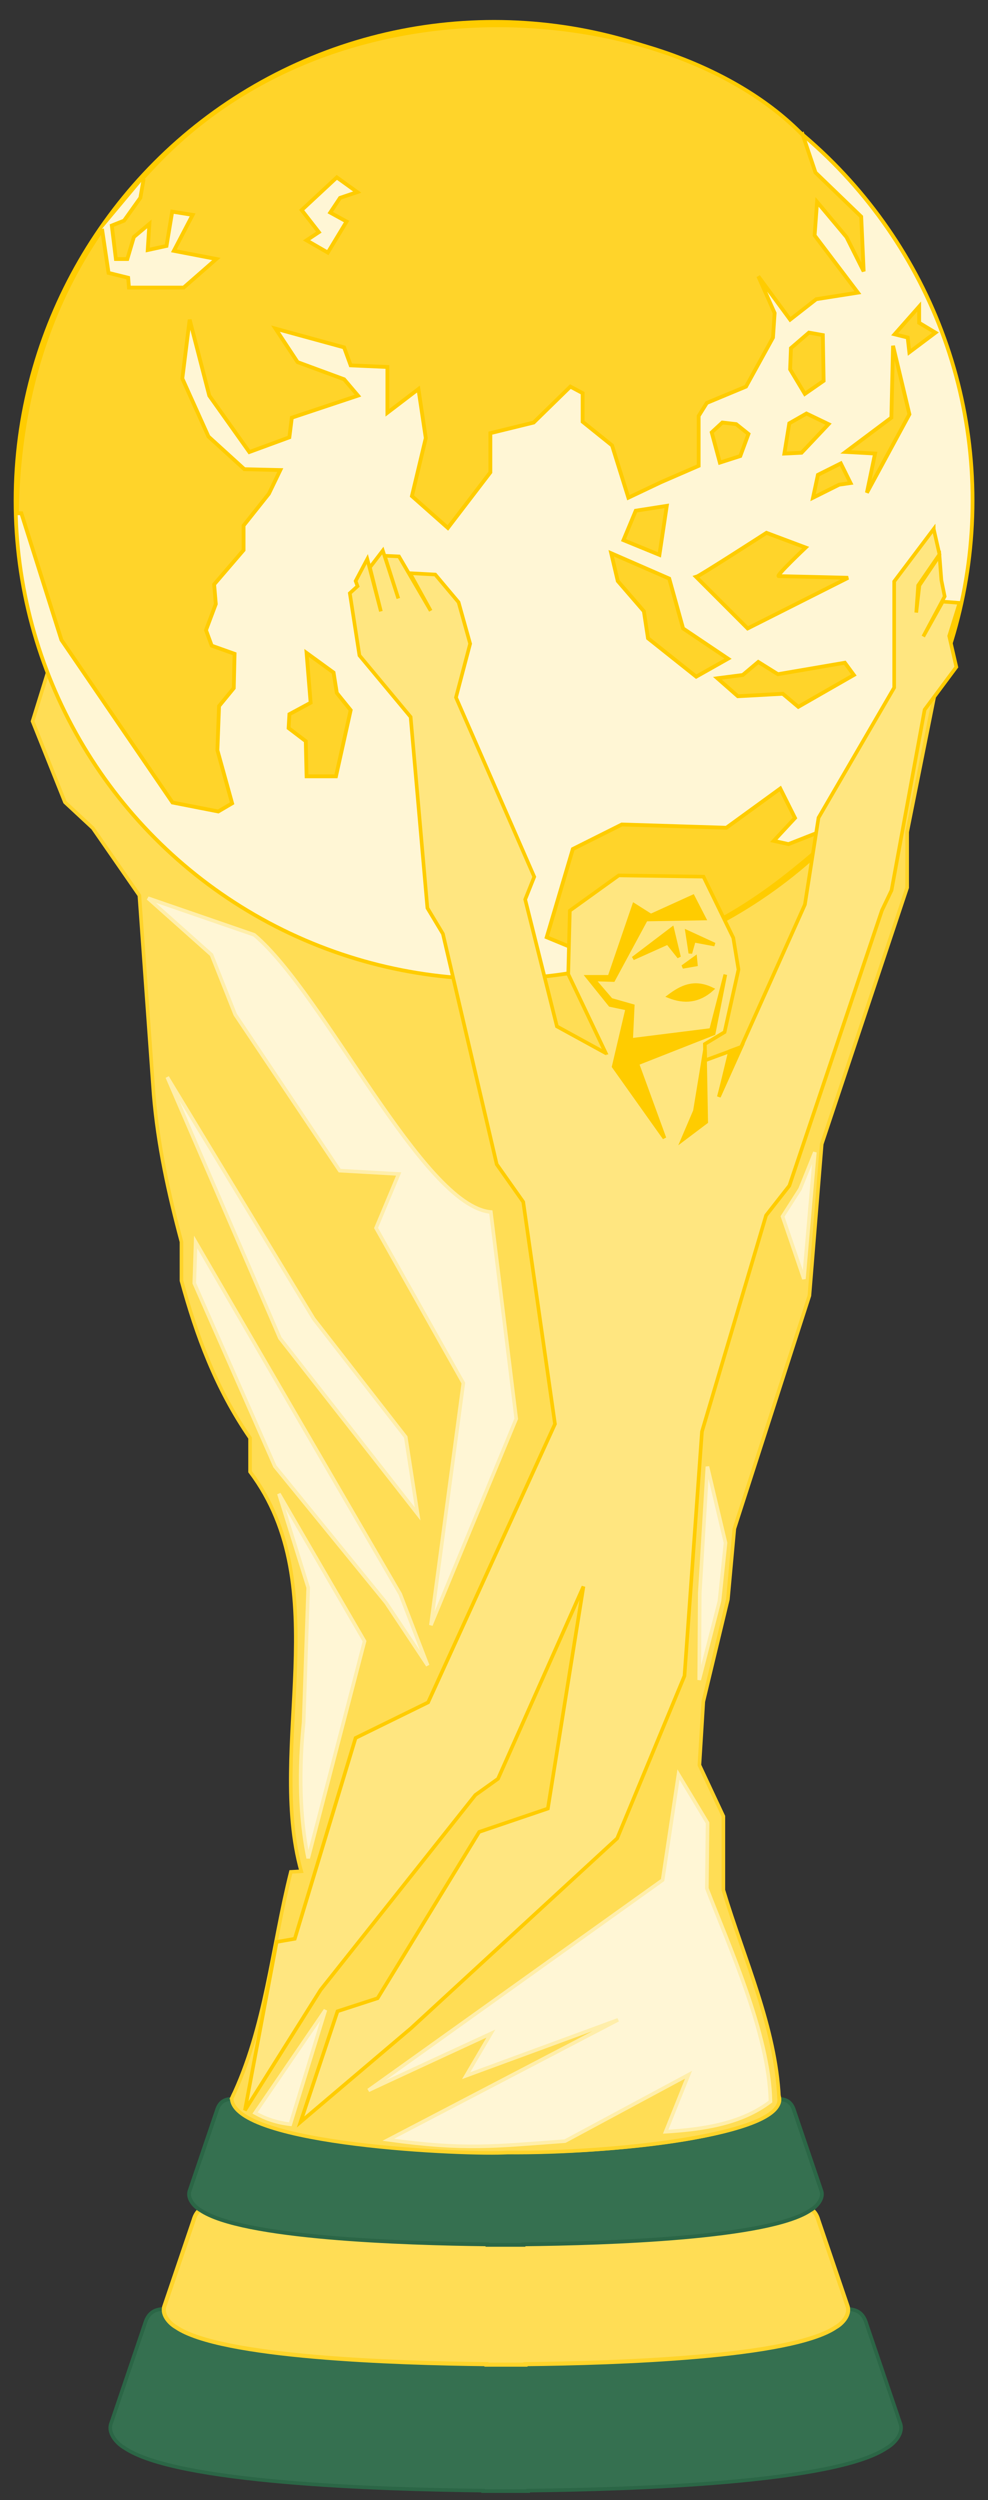<?xml version="1.0" encoding="UTF-8" standalone="no"?>
<svg
   xmlns:dc="http://purl.org/dc/elements/1.1/"
   xmlns:cc="http://creativecommons.org/ns#"
   xmlns:rdf="http://www.w3.org/1999/02/22-rdf-syntax-ns#"
   xmlns:svg="http://www.w3.org/2000/svg"
   xmlns="http://www.w3.org/2000/svg"
   version="1.1"
   id="svg2"
   height="182.728"
   width="72.234">
  <rect width="100%" height="100%" fill="#333333" stroke="none"/>
  <defs
     id="defs4" />
  <g
     transform="translate(0.591,-870.33)"
     id="layer1">
    <g
       transform="matrix(3.659,0,0,3.659,-1.089,-2796.945)"
       id="g4578">
      <path
         style="fill:#357050;fill-opacity:1;stroke:#2b6646;stroke-width:0.072px;stroke-linecap:butt;stroke-linejoin:miter;stroke-opacity:1"
         d="m 9.826,1048.364 v 0 l -6.342,0.016 c -0.189,0 -0.375,0.019 -0.457,0.31 l -0.677,1.994 c -0.059,0.205 0.144,0.403 0.274,0.475 1.024,0.702 5.074,0.83 7.166,0.853 v 0.01 c 0.115,0 0.291,0 0.45,0 0.16,0 0.335,0 0.45,0 v -0.01 c 2.092,-0.023 6.143,-0.152 7.166,-0.853 0.13,-0.073 0.333,-0.27 0.274,-0.475 l -0.677,-1.994 c -0.082,-0.292 -0.268,-0.305 -0.457,-0.31 l -6.342,-0.016 v 0 h -0.414 z"
         id="path3779" />
      <path
         style="fill:#ffdd55;stroke:#ffd42a;stroke-width:0.082;stroke-linecap:butt;stroke-linejoin:miter;stroke-miterlimit:4;stroke-dasharray:none;stroke-opacity:1"
         d="m 9.888,1046.329 v 0 l -5.488,0.014 c -0.164,0 -0.325,0.015 -0.396,0.268 l -0.586,1.726 c -0.051,0.178 0.124,0.348 0.237,0.411 0.886,0.607 4.391,0.718 6.201,0.738 v 0.01 c 0.1,0 0.252,0 0.39,0 0.138,0 0.29,0 0.39,0 v -0.01 c 1.81,-0.02 5.315,-0.131 6.201,-0.738 0.113,-0.062 0.288,-0.233 0.237,-0.411 l -0.586,-1.726 c -0.071,-0.253 -0.232,-0.264 -0.396,-0.268 l -5.488,-0.014 v 0 H 10.246 Z"
         id="path3788" />
      <path
         id="path3786"
         d="m 9.905,1044.174 v 0 l -5.075,0.012 c -0.152,0 -0.3,0.014 -0.366,0.248 l -0.542,1.596 c -0.047,0.165 0.115,0.322 0.219,0.38 0.819,0.561 4.061,0.664 5.735,0.683 v 0.01 c 0.092,0 0.233,0 0.36,0 0.128,0 0.268,0 0.36,0 v -0.01 c 1.674,-0.019 4.915,-0.121 5.735,-0.683 0.104,-0.058 0.267,-0.216 0.219,-0.38 l -0.542,-1.596 c -0.066,-0.233 -0.214,-0.244 -0.366,-0.248 l -5.075,-0.012 v 0 h -0.331 z"
         style="fill:#357050;fill-opacity:1;stroke:#2b6646;stroke-width:0.076;stroke-linecap:butt;stroke-linejoin:miter;stroke-miterlimit:4;stroke-dasharray:none;stroke-opacity:1" />
      <ellipse
         style="fill:none;stroke:#ffcc00;stroke-width:0.061;stroke-linecap:round;stroke-linejoin:round;stroke-miterlimit:4;stroke-dasharray:none;stroke-opacity:1"
         id="path3777"
         cx="10.245"
         cy="1044.201"
         rx="5.473"
         ry="1.061" />
      <path
         style="fill:#ffdd55;stroke:#ffd42a;stroke-width:0.072px;stroke-linecap:butt;stroke-linejoin:miter;stroke-opacity:1"
         d="m 4.765,1044.18 c 0.685,-1.426 0.802,-3.014 1.183,-4.527 l 0.207,-0.012 c -0.695,-2.477 0.717,-5.668 -1.022,-7.981 v -0.673 c -0.684,-0.991 -1.075,-2.055 -1.371,-3.143 v -0.776 c -0.255,-0.953 -0.471,-1.923 -0.556,-2.949 l -0.285,-3.971 -0.931,-1.345 -0.556,-0.517 -0.647,-1.617 0.297,-0.957 H 18.896 l -0.634,3.169 v 1.112 l -1.707,5.122 -0.246,3.027 -1.5,4.656 -0.129,1.41 -0.491,2.044 -0.078,1.268 0.479,1.022 v 1.474 c 0.415,1.381 1.048,2.749 1.112,4.152 0.13,0.743 -3.381,1.111 -5.42,1.09 -0.788,0.053 -5.466,-0.142 -5.516,-1.077 z"
         id="path3797" />
      <circle
         style="fill:#fff6d5;stroke:#ffcc00;stroke-width:0.075;stroke-linecap:round;stroke-linejoin:round;stroke-miterlimit:4;stroke-dasharray:none;stroke-opacity:1"
         id="path3007"
         cx="10.008"
         cy="1012.259"
         r="9.561" />
      <path
         style="fill:#ffd42a;stroke:#ffcc00;stroke-width:0.076px;stroke-linecap:butt;stroke-linejoin:miter;stroke-opacity:1"
         d="m 16.805,1018.96 0.163,-0.261 -1.077,0.424 -0.294,-0.065 0.424,-0.457 -0.294,-0.588 -1.077,0.783 -2.089,-0.065 -0.979,0.49 -0.522,1.762 1.301,0.538 c 2.31,-0.686 3.35,-1.63 4.444,-2.562 z"
         id="path3885" />
      <path
         style="fill:#ffe680;stroke:#ffcc00;stroke-width:0.072px;stroke-linecap:butt;stroke-linejoin:miter;stroke-opacity:1"
         d="m 18.793,1012.828 -0.79,1.048 v 2.121 l -1.512,2.599 -0.272,1.734 -1.72,3.841 0.244,-0.919 -0.516,0.19 -0.007,-0.326 0.394,-0.238 0.278,-1.249 -0.104,-0.634 -0.595,-1.222 -1.693,-0.025 -0.978,0.704 -0.032,1.268 0.745,1.566 c -2.17e-4,0 1.45e-4,0 0,0.01 l -0.971,-0.532 -0.634,-2.535 0.181,-0.453 -1.564,-3.583 0.283,-1.073 -0.231,-0.828 -0.466,-0.554 -0.505,-0.027 0.414,0.751 -0.634,-1.086 -0.285,-0.013 0.272,0.853 -0.31,-0.957 -0.258,0.337 0.22,0.878 -0.272,-1.046 -0.233,0.439 0.038,0.104 -0.154,0.14 0.192,1.243 1.023,1.229 0.335,3.816 0.31,0.516 1.075,4.604 0.53,0.751 0.634,4.436 -2.535,5.561 -1.449,0.711 -1.215,4.011 -0.362,0.063 -0.634,3.364 1.512,-2.406 3.092,-3.893 0.453,-0.324 1.707,-3.841 -0.711,4.436 -1.372,0.466 -2.03,3.323 -0.801,0.26 -0.738,2.211 2.211,-1.876 4.115,-3.789 1.345,-3.246 0.349,-4.878 1.281,-4.319 0.466,-0.595 1.849,-5.498 0.192,-0.401 0.661,-3.608 0.634,-0.853 -0.143,-0.62 0.206,-0.661 -0.335,-0.025 -0.389,0.697 0.428,-0.801 -0.066,-0.324 -0.038,-0.491 -0.401,0.595 -0.063,0.543 0.038,-0.543 0.426,-0.62 -0.115,-0.505 z"
         id="path3799" />
      <path
         id="path3841"
         style="fill:#ffcc00;stroke:#ffcc00;stroke-width:0.072px;stroke-linecap:butt;stroke-linejoin:miter;stroke-opacity:1"
         d="m 14.724,1023.256 0.226,-0.084 -0.443,0.983 z m -1.311,1.74 -1.015,-1.429 0.272,-1.158 -0.343,-0.072 -0.453,-0.563 h 0.44 l 0.491,-1.436 0.336,0.213 0.841,-0.382 0.226,0.44 -1.164,0.02 -0.653,1.209 -0.394,-0.012 0.349,0.407 0.433,0.123 -0.032,0.679 1.597,-0.2 0.285,-1.106 -0.233,1.177 -1.526,0.601 z m 0.808,-1.759 0.026,1.436 -0.472,0.356 0.246,-0.576 z m -0.718,-1.074 c 0.242,-0.182 0.499,-0.318 0.86,-0.142 -0.268,0.242 -0.557,0.262 -0.86,0.142 z m 0.524,-0.77 0.013,0.136 -0.265,0.046 z m -0.162,-0.517 0.065,0.427 0.071,-0.252 0.414,0.078 z m -1.08,0.53 0.783,-0.595 0.136,0.569 -0.226,-0.285 z" />
      <path
         style="fill:#fff6d5;stroke:#ffeeaa;stroke-width:0.072px;stroke-linecap:butt;stroke-linejoin:miter;stroke-opacity:1"
         d="m 5.232,1044.469 c 0.215,0.12 0.449,0.197 0.705,0.225 l 0.701,-2.282 z"
         id="path3038" />
      <path
         style="fill:#fff6d5;stroke:#ffeeaa;stroke-width:0.072px;stroke-linecap:butt;stroke-linejoin:miter;stroke-opacity:1"
         d="m 14.271,1031.557 0.362,1.523 -0.121,1.161 -0.405,1.578 0.011,-1.731 z"
         id="path3034" />
      <path
         style="fill:#fff6d5;stroke:#ffeeaa;stroke-width:0.072px;stroke-linecap:butt;stroke-linejoin:miter;stroke-opacity:1"
         d="m 15.772,1026.56 0.427,1.249 0.219,-2.531 -0.296,0.734 z"
         id="path3032" />
      <path
         style="fill:#fff6d5;stroke:#ffeeaa;stroke-width:0.072px;stroke-linecap:butt;stroke-linejoin:miter;stroke-opacity:1"
         d="m 7.497,1044.017 c 0.11,-0.055 2.447,-1.134 2.447,-1.134 l -0.494,0.841 3.036,-1.116 -4.591,2.396 c 1.531,0.21 2.11,0.131 3.531,0.027 l 2.468,-1.326 -0.457,1.138 c 0.776,-0.047 1.523,-0.166 2.094,-0.603 -0.024,-1.345 -0.84,-3.135 -1.271,-4.258 l 0.014,-1.308 -0.581,-0.965 -0.317,2.107 z"
         id="path3016" />
      <path
         style="fill:#fff6d5;stroke:#ffeeaa;stroke-width:0.072px;stroke-linecap:butt;stroke-linejoin:miter;stroke-opacity:1"
         d="m 8.746,1034.725 0.648,-4.836 -1.744,-3.098 0.452,-1.079 -1.179,-0.067 -2.087,-3.117 -0.474,-1.194 -1.269,-1.131 2.122,0.732 c 1.402,1.177 3.367,5.416 4.729,5.537 l 0.507,4.13 z"
         id="path3014" />
      <path
         style="fill:#fff6d5;stroke:#ffeeaa;stroke-width:0.072px;stroke-linecap:butt;stroke-linejoin:miter;stroke-opacity:1"
         d="m 5.709,1032.1 0.585,1.875 -0.091,2.689 c -0.125,1.24 -0.031,2.136 0.091,2.716 l 1.126,-4.335 z"
         id="path3012" />
      <path
         style="fill:#fff6d5;stroke:#ffeeaa;stroke-width:0.072px;stroke-linecap:butt;stroke-linejoin:miter;stroke-opacity:1"
         d="m 4.045,1027.07 4.088,7.033 0.549,1.427 -0.832,-1.253 -2.222,-2.725 -1.61,-3.658 z"
         id="path3010" />
      <path
         style="fill:#fff6d5;stroke:#ffeeaa;stroke-width:0.072px;stroke-linecap:butt;stroke-linejoin:miter;stroke-opacity:1"
         d="m 8.481,1032.502 -2.753,-3.512 -2.25,-5.213 2.927,4.829 1.838,2.36 z"
         id="path3854" />
      <path
         style="fill:#ffd42a;stroke:#ffcc00;stroke-width:0.076px;stroke-linecap:butt;stroke-linejoin:miter;stroke-opacity:1"
         d="m 16.176,1004.955 0.254,0.753 0.914,0.881 0.049,1.093 -0.343,-0.685 -0.588,-0.702 -0.049,0.669 0.865,1.143 -0.832,0.131 -0.522,0.408 -0.636,-0.865 0.326,0.734 -0.033,0.49 -0.539,0.979 -0.783,0.326 -0.163,0.261 v 0.996 l -0.751,0.326 -0.653,0.31 -0.326,-1.044 -0.588,-0.473 v -0.571 l -0.245,-0.131 -0.734,0.718 -0.865,0.212 v 0.783 l -0.849,1.11 -0.718,-0.636 0.277,-1.159 -0.147,-0.979 -0.62,0.473 v -0.914 l -0.734,-0.032 -0.131,-0.359 -1.371,-0.375 0.441,0.669 0.93,0.343 0.277,0.326 -1.322,0.441 -0.049,0.392 -0.8,0.294 -0.8,-1.126 -0.392,-1.518 -0.147,1.175 0.522,1.159 0.718,0.653 0.718,0.017 -0.228,0.473 -0.506,0.636 v 0.49 l -0.588,0.685 0.033,0.392 -0.196,0.522 0.114,0.31 0.457,0.163 -0.016,0.685 -0.294,0.359 -0.033,0.881 0.294,1.061 -0.277,0.163 -0.914,-0.179 -2.22,-3.248 -0.8,-2.53 h -0.09 c 0.054,-3.332 1.314,-5.456 2.811,-7.007 3.799,-3.934 10.326,-3.188 12.889,-0.549 z"
         id="path3857" />
      <path
         style="fill:#fff6d5;fill-opacity:1;stroke:#ffcc00;stroke-width:0.076px;stroke-linecap:butt;stroke-linejoin:miter;stroke-opacity:1"
         d="m 7.274,1006.099 -0.408,-0.294 -0.702,0.653 0.343,0.441 -0.245,0.163 0.424,0.245 0.375,-0.62 -0.326,-0.179 0.196,-0.294 z"
         id="path3859" />
      <path
         style="fill:#fff6d5;fill-opacity:1;stroke:#ffcc00;stroke-width:0.076px;stroke-linecap:butt;stroke-linejoin:miter;stroke-opacity:1"
         d="m 3.006,1005.837 -0.065,0.375 -0.326,0.457 -0.245,0.098 0.082,0.669 h 0.228 l 0.131,-0.441 0.31,-0.261 -0.033,0.522 0.375,-0.082 0.114,-0.685 0.408,0.065 -0.375,0.718 0.849,0.163 -0.653,0.571 H 2.713 l -0.016,-0.196 -0.392,-0.097 -0.131,-0.881"
         id="path3861" />
      <path
         style="fill:#ffd42a;stroke:#ffcc00;stroke-width:0.076px;stroke-linecap:butt;stroke-linejoin:miter;stroke-opacity:1"
         d="m 6.262,1015.304 0.539,0.392 0.065,0.408 0.277,0.343 -0.294,1.322 H 6.262 l -0.016,-0.702 -0.343,-0.261 0.016,-0.278 0.424,-0.229 z"
         id="path3863" />
      <path
         style="fill:#ffd42a;stroke:#ffcc00;stroke-width:0.076px;stroke-linecap:butt;stroke-linejoin:miter;stroke-opacity:1"
         d="m 16.577,1008.955 0.016,0.914 -0.375,0.261 -0.294,-0.49 0.016,-0.424 0.359,-0.31 z"
         id="path3865" />
      <path
         style="fill:#ffd42a;stroke:#ffcc00;stroke-width:0.076px;stroke-linecap:butt;stroke-linejoin:miter;stroke-opacity:1"
         d="m 15.907,1010.718 0.343,-0.196 0.441,0.212 -0.539,0.571 -0.343,0.017 z"
         id="path3867" />
      <path
         style="fill:#ffd42a;stroke:#ffcc00;stroke-width:0.076px;stroke-linecap:butt;stroke-linejoin:miter;stroke-opacity:1"
         d="m 15.091,1010.93 -0.163,0.441 -0.408,0.131 -0.163,-0.604 0.212,-0.196 0.277,0.032 z"
         id="path3869" />
      <path
         style="fill:#ffd42a;stroke:#ffcc00;stroke-width:0.076px;stroke-linecap:butt;stroke-linejoin:miter;stroke-opacity:1"
         d="m 13.459,1012.366 -0.147,0.979 -0.718,-0.294 0.245,-0.588 z"
         id="path3871" />
      <path
         style="fill:#ffd42a;stroke:#ffcc00;stroke-width:0.076px;stroke-linecap:butt;stroke-linejoin:miter;stroke-opacity:1"
         d="m 14.047,1013.786 c 0.065,-0.017 1.404,-0.881 1.404,-0.881 l 0.783,0.294 c 0,0 -0.604,0.571 -0.539,0.571 0.065,0 1.387,0.033 1.387,0.033 l -2.007,1.012 z"
         id="path3873" />
      <path
         style="fill:#ffd42a;stroke:#ffcc00;stroke-width:0.076px;stroke-linecap:butt;stroke-linejoin:miter;stroke-opacity:1"
         d="m 13.508,1013.819 -1.159,-0.506 0.131,0.555 0.522,0.604 0.082,0.539 0.963,0.767 0.636,-0.359 -0.898,-0.604 z"
         id="path3875" />
      <path
         style="fill:#ffd42a;stroke:#ffcc00;stroke-width:0.076px;stroke-linecap:butt;stroke-linejoin:miter;stroke-opacity:1"
         d="m 15.287,1015.484 -0.31,0.261 -0.506,0.065 0.408,0.359 0.898,-0.049 0.31,0.261 1.11,-0.636 -0.18,-0.245 -1.338,0.229 z"
         id="path3877" />
      <path
         style="fill:#ffd42a;stroke:#ffcc00;stroke-width:0.076px;stroke-linecap:butt;stroke-linejoin:miter;stroke-opacity:1"
         d="m 17.98,1009.168 -0.033,1.436 -0.914,0.685 0.588,0.032 -0.163,0.783 0.849,-1.567 z"
         id="path3879" />
      <path
         style="fill:#ffd42a;stroke:#ffcc00;stroke-width:0.076px;stroke-linecap:butt;stroke-linejoin:miter;stroke-opacity:1"
         d="m 18.502,1008.384 -0.49,0.555 0.261,0.065 0.033,0.294 0.522,-0.392 -0.326,-0.196 z"
         id="path3881" />
      <path
         style="fill:#ffd42a;stroke:#ffcc00;stroke-width:0.076px;stroke-linecap:butt;stroke-linejoin:miter;stroke-opacity:1"
         d="m 16.936,1011.518 -0.457,0.229 -0.098,0.457 0.522,-0.261 0.228,-0.033 z"
         id="path3883" />
    </g>
  </g>
</svg>
